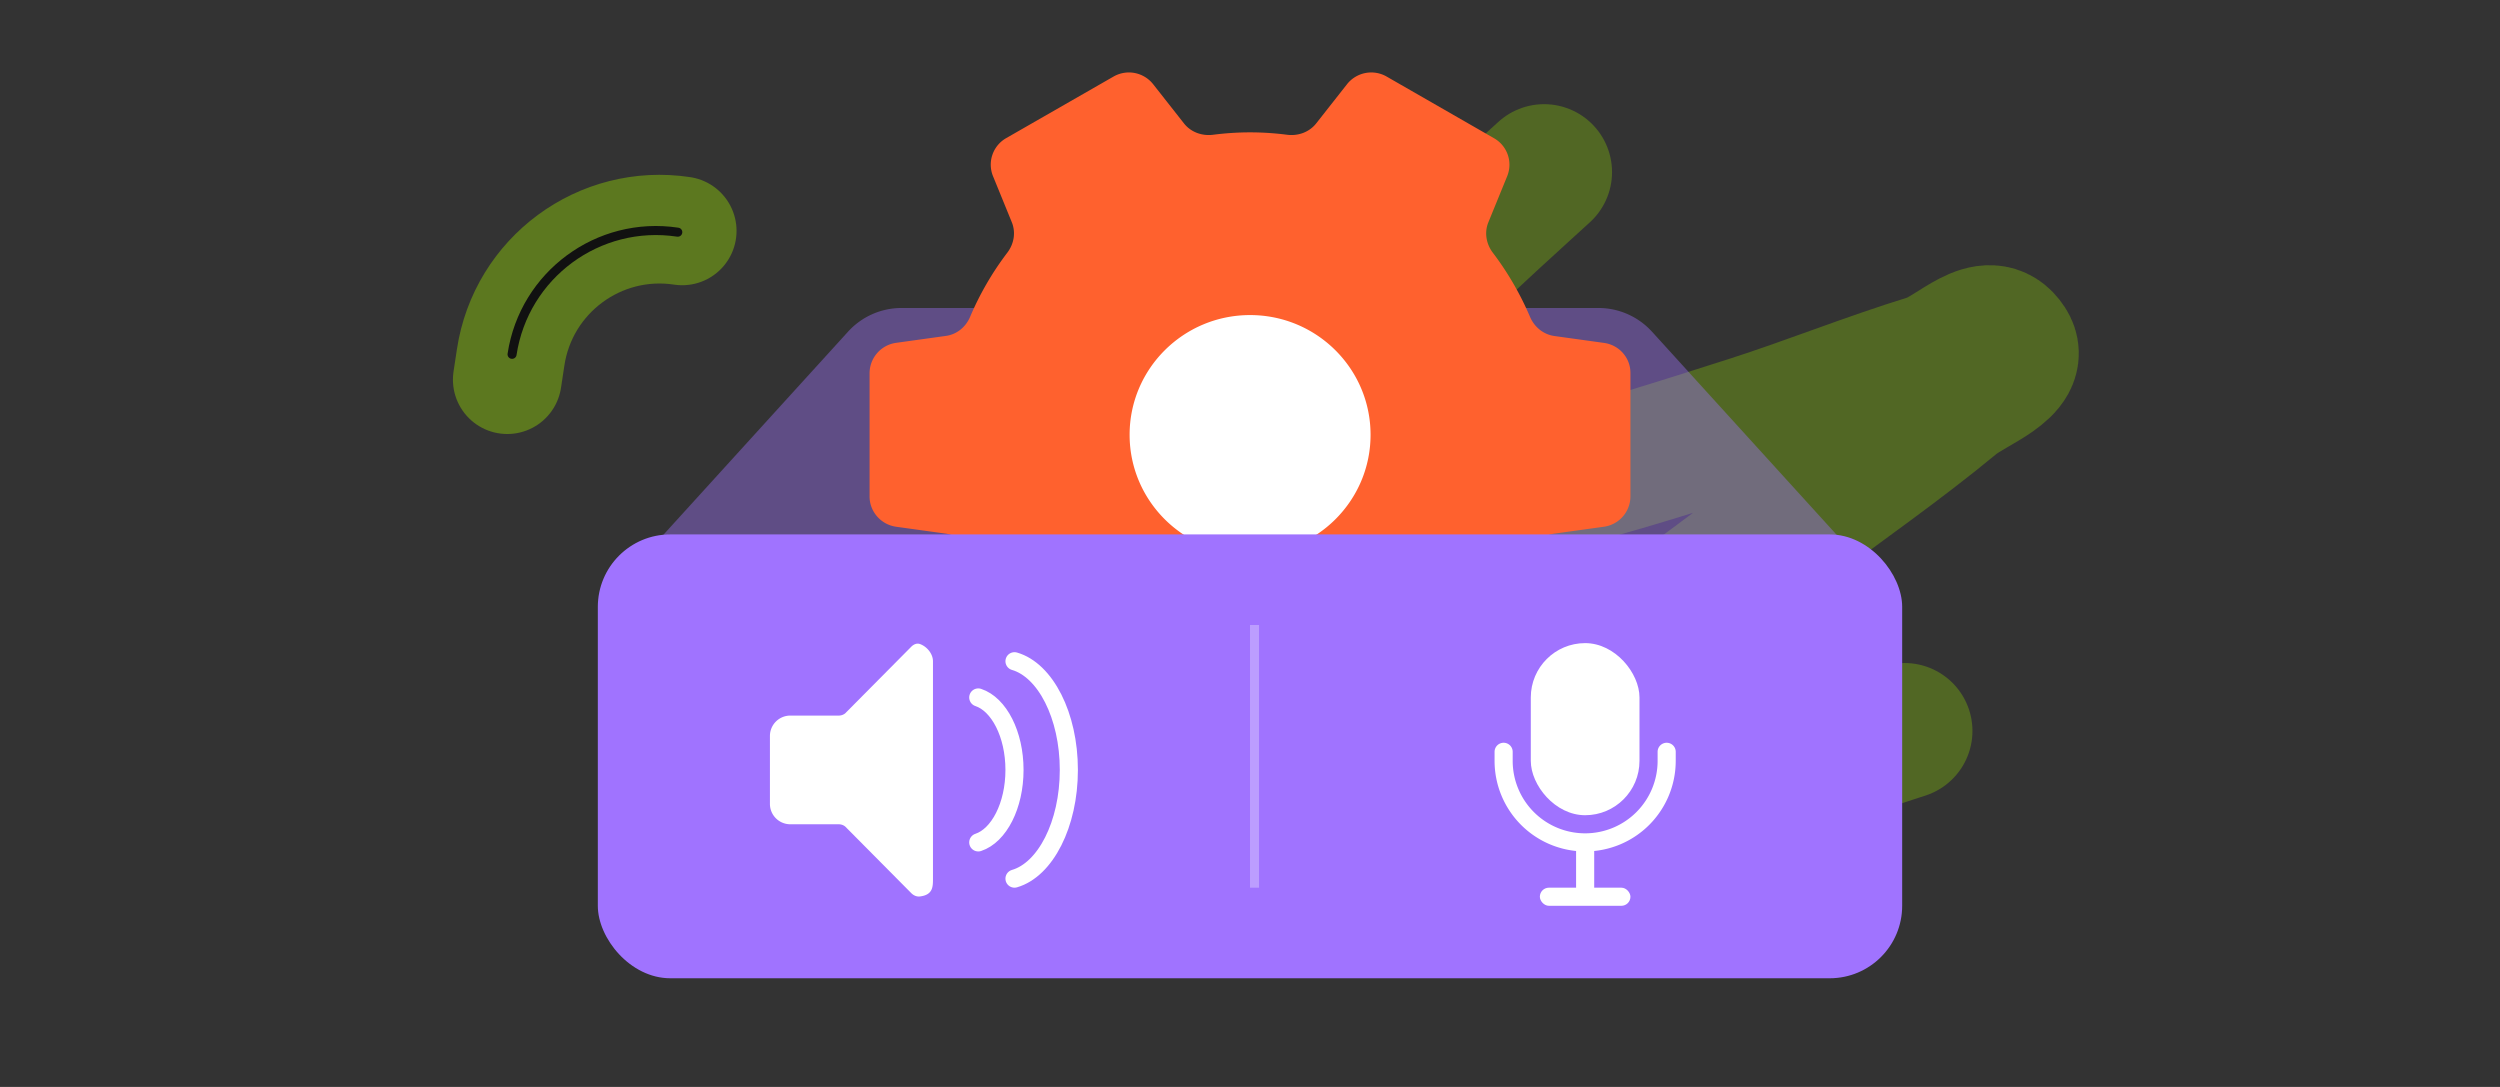 <svg xmlns="http://www.w3.org/2000/svg" width="276" height="120" fill="none"><rect width="100%" height="100%" fill="#333333" stroke="none"/><path stroke="#98E001" stroke-linecap="round" stroke-width="15" d="M170.469 19c-3.476 3.22-25.089 22.281-29.98 31.86-.811 1.589-.611 5.566.586 6.178 4.875 2.49 28.249-3.244 29.86-3.651 7.402-1.871 14.757-4.23 22.11-6.578 6.637-2.12 13.21-4.783 19.856-6.827 2.902-.892 6.606-5.311 8.772-1.976 1.73 2.663-3.868 4.532-5.978 6.277-6.156 5.094-12.52 9.457-18.775 14.205-6.683 5.072-13.447 9.86-20.037 15.255-3.681 3.014-7.592 5.605-10.755 9.954-.617.849-.031 3.51.751 3.8 2.982 1.106 6.111.07 9.163-.124 7.75-.493 13.948-1.456 21.599-3.026 4.346-.892 8.371-2.272 12.617-3.651" opacity=".3"/><path fill="#A073FF" d="M93.62 36.619A8 8 0 0 1 99.538 34h76.922c2.254 0 4.403.95 5.92 2.619l23.057 25.363c1.752 1.927.385 5.018-2.22 5.018H72.782c-2.605 0-3.972-3.09-2.22-5.018z" opacity=".4"/><circle cx="138.5" cy="48.5" r="14.5" fill="#fff"/><path fill="#FF612E" d="m177.079 37.857-5.477-.761c-1.216-.171-2.203-.99-2.682-2.103a33.3 33.3 0 0 0-4.108-7.089c-.737-.97-.957-2.236-.498-3.358l2.078-5.09a3.36 3.36 0 0 0-1.455-4.197l-11.845-6.803a3.41 3.41 0 0 0-4.386.847l-3.39 4.31c-.757.97-1.982 1.418-3.208 1.266a32 32 0 0 0-4.099-.267c-1.388 0-2.757.095-4.098.267-1.226.152-2.451-.295-3.208-1.266l-3.39-4.31a3.41 3.41 0 0 0-4.386-.847l-11.845 6.794a3.37 3.37 0 0 0-1.455 4.196l2.077 5.09c.46 1.132.24 2.388-.497 3.359a32.9 32.9 0 0 0-4.109 7.089c-.478 1.122-1.465 1.94-2.681 2.102l-5.477.762A3.4 3.4 0 0 0 96 41.206v13.597c0 1.684 1.254 3.112 2.93 3.35l5.478.76c1.216.172 2.202.99 2.681 2.103a33.3 33.3 0 0 0 4.108 7.09c.737.97.958 2.235.498 3.358l-2.078 5.09a3.36 3.36 0 0 0 1.455 4.196l11.846 6.794a3.41 3.41 0 0 0 4.386-.847l3.389-4.31c.757-.97 1.983-1.418 3.208-1.266 1.341.172 2.71.267 4.099.267 1.388 0 2.758-.095 4.098-.267 1.226-.152 2.452.296 3.208 1.266l3.39 4.31a3.41 3.41 0 0 0 4.386.847l11.845-6.794a3.37 3.37 0 0 0 1.456-4.196l-2.078-5.09c-.46-1.123-.24-2.388.498-3.359a33 33 0 0 0 4.108-7.089c.479-1.122 1.465-1.94 2.681-2.102l5.478-.762a3.39 3.39 0 0 0 2.93-3.349V41.206c.019-1.693-1.236-3.12-2.921-3.349m-39.07 23.36c-7.344 0-13.3-5.919-13.3-13.217s5.956-13.216 13.3-13.216S151.31 40.702 151.31 48s-5.956 13.216-13.301 13.216"/><rect width="144" height="49" x="66" y="59" fill="#A073FF" rx="8"/><path fill="#fff" d="M92.605 79c.256 0 .504-.087.703-.246l7.296-7.355c.253-.255.607-.42.947-.302.786.275 1.449 1.089 1.449 1.903v24c0 .896 0 1.792-1.438 1.969-.357.044-.705-.113-.958-.368l-7.296-7.355c-.2-.159-.447-.246-.703-.246H87.25A2.25 2.25 0 0 1 85 88.75v-7.5A2.25 2.25 0 0 1 87.25 79z"/><path stroke="#fff" stroke-linecap="round" stroke-width="2" d="M108 93c2.282-.756 4-4.05 4-8s-1.718-7.244-4-8M112 97c3.408-.988 6-5.985 6-12s-2.592-11.012-6-12"/><path fill="#fff" d="M138 69h1v29h-1z" opacity=".3"/><rect width="12" height="19" x="169" y="71" fill="#fff" rx="6"/><path stroke="#fff" stroke-linecap="round" stroke-width="2" d="M166 83v1a9 9 0 0 0 9 9v0a9 9 0 0 0 9-9v-1"/><rect width="2" height="6" x="174" y="93" fill="#fff" rx="1"/><rect width="10" height="2" x="170" y="98" fill="#fff" rx="1"/><path stroke="#98E001" stroke-linecap="round" stroke-width="12" d="m56.003 41.915.374-2.467c1.375-9.084 9.854-15.333 18.938-13.958v0" opacity=".4"/><path stroke="#111" stroke-linecap="round" d="M56.532 39.117c1.328-8.776 9.52-14.812 18.295-13.484"/></svg>